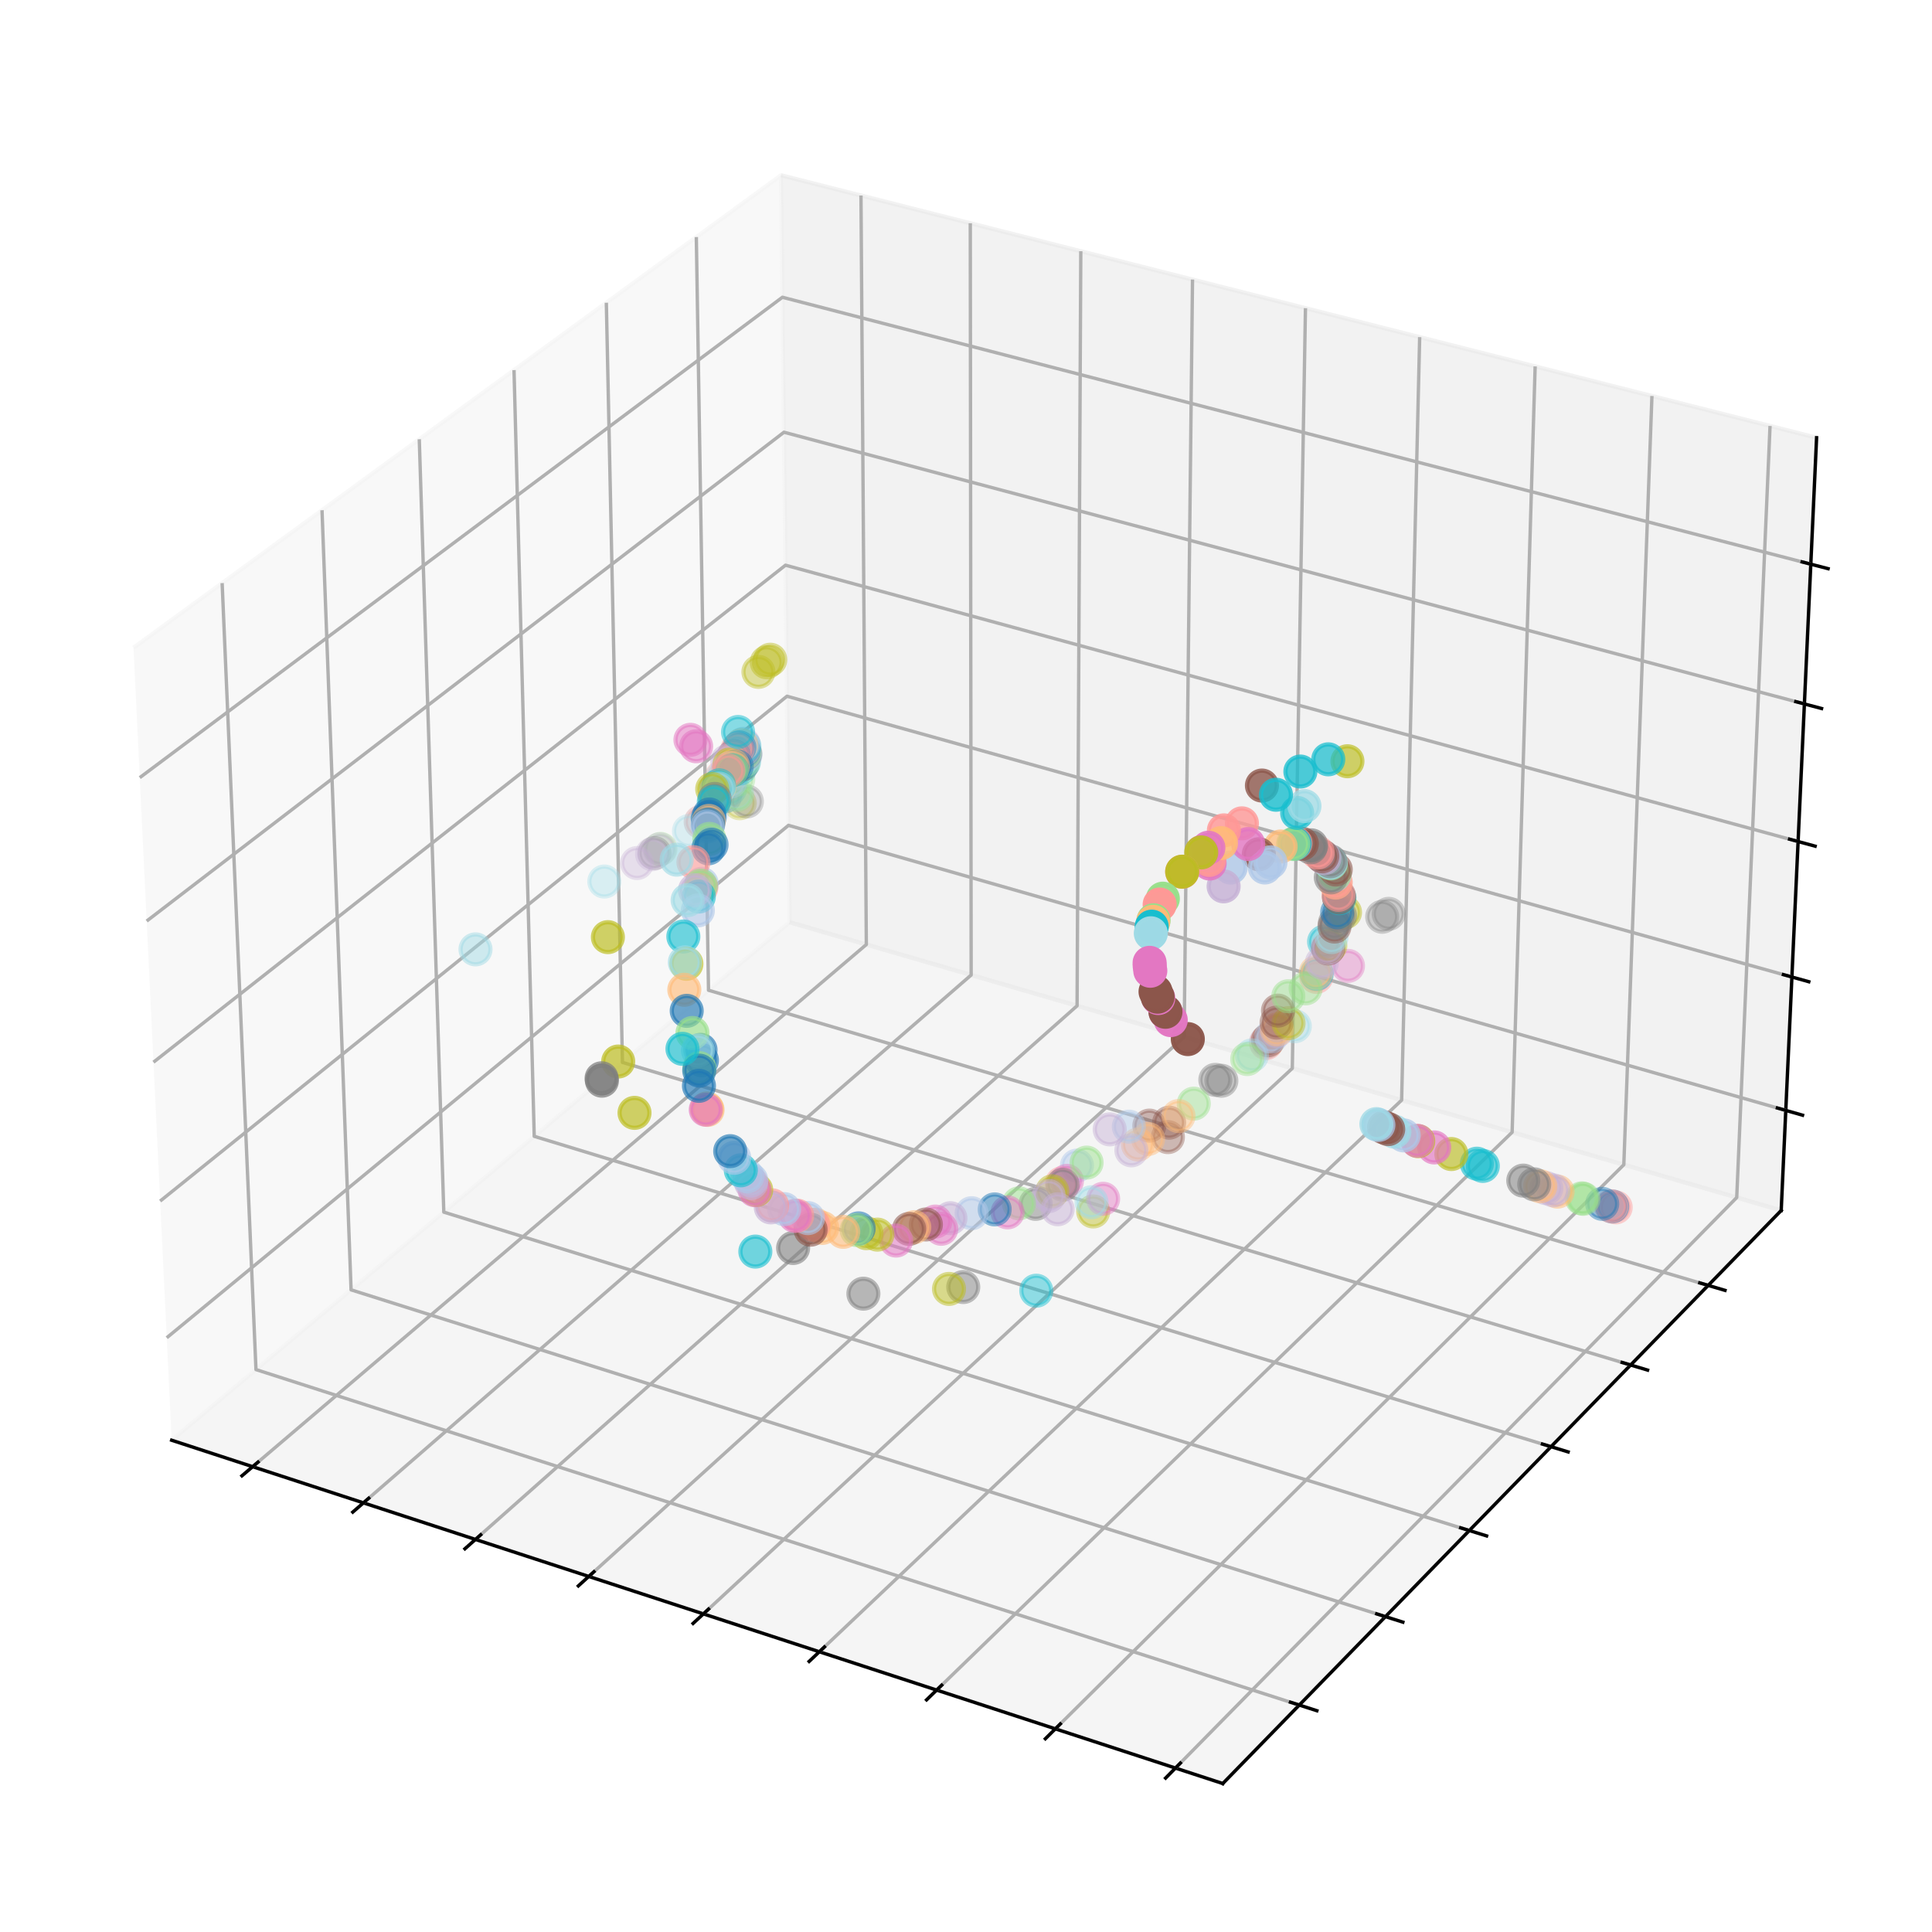 <?xml version="1.0" encoding="utf-8" standalone="no"?>
<!DOCTYPE svg PUBLIC "-//W3C//DTD SVG 1.1//EN"
  "http://www.w3.org/Graphics/SVG/1.1/DTD/svg11.dtd">
<svg xmlns:xlink="http://www.w3.org/1999/xlink" width="457.92pt" height="457.92pt" viewBox="0 0 457.92 457.92" xmlns="http://www.w3.org/2000/svg" version="1.1">
 <defs>
  <style type="text/css">*{stroke-linejoin: round; stroke-linecap: butt}</style>
 </defs>
 <g id="figure_1">
  <g id="patch_1">
   <path d="M 0 457.92 
L 457.92 457.92 
L 457.92 0 
L 0 0 
z
" style="fill: #ffffff"/>
  </g>
  <g id="patch_2">
   <path d="M 7.2 450.72 
L 450.72 450.72 
L 450.72 7.2 
L 7.2 7.2 
z
" style="fill: #ffffff"/>
  </g>
  <g id="pane3d_1">
   <g id="patch_3">
    <path d="M 40.689 341.362 
L 187.154 218.592 
L 185.118 41.537 
L 31.644 153.535 
" style="fill: #f2f2f2; opacity: 0.5; stroke: #f2f2f2; stroke-linejoin: miter"/>
   </g>
  </g>
  <g id="pane3d_2">
   <g id="patch_4">
    <path d="M 187.154 218.592 
L 422.177 286.905 
L 430.565 103.75 
L 185.118 41.537 
" style="fill: #e6e6e6; opacity: 0.5; stroke: #e6e6e6; stroke-linejoin: miter"/>
   </g>
  </g>
  <g id="pane3d_3">
   <g id="patch_5">
    <path d="M 40.689 341.362 
L 289.825 422.73 
L 422.177 286.905 
L 187.154 218.592 
" style="fill: #ececec; opacity: 0.5; stroke: #ececec; stroke-linejoin: miter"/>
   </g>
  </g>
  <g id="axis3d_1">
   <g id="line2d_1">
    <path d="M 40.689 341.362 
L 289.825 422.73 
" style="fill: none; stroke: #000000; stroke-width: 0.8; stroke-linecap: square"/>
   </g>
   <g id="Line3DCollection_1">
    <path d="M 59.884 347.631 
L 205.335 223.877 
L 204.068 46.34 
" style="fill: none; stroke: #b0b0b0; stroke-width: 0.8"/>
    <path d="M 86.136 356.205 
L 230.181 231.099 
L 229.976 52.907 
" style="fill: none; stroke: #b0b0b0; stroke-width: 0.8"/>
    <path d="M 112.688 364.877 
L 255.288 238.396 
L 256.167 59.546 
" style="fill: none; stroke: #b0b0b0; stroke-width: 0.8"/>
    <path d="M 139.546 373.649 
L 280.659 245.771 
L 282.646 66.257 
" style="fill: none; stroke: #b0b0b0; stroke-width: 0.8"/>
    <path d="M 166.714 382.522 
L 306.3 253.224 
L 309.418 73.043 
" style="fill: none; stroke: #b0b0b0; stroke-width: 0.8"/>
    <path d="M 194.199 391.498 
L 332.213 260.755 
L 336.488 79.905 
" style="fill: none; stroke: #b0b0b0; stroke-width: 0.8"/>
    <path d="M 222.004 400.58 
L 358.403 268.368 
L 363.86 86.843 
" style="fill: none; stroke: #b0b0b0; stroke-width: 0.8"/>
    <path d="M 250.137 409.768 
L 384.876 276.063 
L 391.54 93.859 
" style="fill: none; stroke: #b0b0b0; stroke-width: 0.8"/>
    <path d="M 278.603 419.065 
L 411.635 283.84 
L 419.533 100.954 
" style="fill: none; stroke: #b0b0b0; stroke-width: 0.8"/>
   </g>
   <g id="xtick_1">
    <g id="line2d_2">
     <path d="M 61.15 346.553 
L 57.345 349.791 
" style="fill: none; stroke: #000000; stroke-width: 0.8; stroke-linecap: square"/>
    </g>
   </g>
   <g id="xtick_2">
    <g id="line2d_3">
     <path d="M 87.391 355.115 
L 83.621 358.39 
" style="fill: none; stroke: #000000; stroke-width: 0.8; stroke-linecap: square"/>
    </g>
   </g>
   <g id="xtick_3">
    <g id="line2d_4">
     <path d="M 113.931 363.775 
L 110.197 367.087 
" style="fill: none; stroke: #000000; stroke-width: 0.8; stroke-linecap: square"/>
    </g>
   </g>
   <g id="xtick_4">
    <g id="line2d_5">
     <path d="M 140.777 372.534 
L 137.08 375.884 
" style="fill: none; stroke: #000000; stroke-width: 0.8; stroke-linecap: square"/>
    </g>
   </g>
   <g id="xtick_5">
    <g id="line2d_6">
     <path d="M 167.932 381.394 
L 164.273 384.783 
" style="fill: none; stroke: #000000; stroke-width: 0.8; stroke-linecap: square"/>
    </g>
   </g>
   <g id="xtick_6">
    <g id="line2d_7">
     <path d="M 195.403 390.357 
L 191.784 393.786 
" style="fill: none; stroke: #000000; stroke-width: 0.8; stroke-linecap: square"/>
    </g>
   </g>
   <g id="xtick_7">
    <g id="line2d_8">
     <path d="M 223.195 399.425 
L 219.616 402.894 
" style="fill: none; stroke: #000000; stroke-width: 0.8; stroke-linecap: square"/>
    </g>
   </g>
   <g id="xtick_8">
    <g id="line2d_9">
     <path d="M 251.314 408.6 
L 247.777 412.11 
" style="fill: none; stroke: #000000; stroke-width: 0.8; stroke-linecap: square"/>
    </g>
   </g>
   <g id="xtick_9">
    <g id="line2d_10">
     <path d="M 279.766 417.883 
L 276.272 421.435 
" style="fill: none; stroke: #000000; stroke-width: 0.8; stroke-linecap: square"/>
    </g>
   </g>
  </g>
  <g id="axis3d_2">
   <g id="line2d_11">
    <path d="M 422.177 286.905 
L 289.825 422.73 
" style="fill: none; stroke: #000000; stroke-width: 0.8; stroke-linecap: square"/>
   </g>
   <g id="Line3DCollection_2">
    <path d="M 52.65 138.206 
L 60.67 324.614 
L 307.95 404.13 
" style="fill: none; stroke: #b0b0b0; stroke-width: 0.8"/>
    <path d="M 76.324 120.93 
L 83.213 305.717 
L 328.373 383.171 
" style="fill: none; stroke: #b0b0b0; stroke-width: 0.8"/>
    <path d="M 99.376 104.107 
L 105.191 287.295 
L 348.256 362.766 
" style="fill: none; stroke: #b0b0b0; stroke-width: 0.8"/>
    <path d="M 121.832 87.72 
L 126.623 269.33 
L 367.621 342.893 
" style="fill: none; stroke: #b0b0b0; stroke-width: 0.8"/>
    <path d="M 143.713 71.752 
L 147.53 251.806 
L 386.487 323.532 
" style="fill: none; stroke: #b0b0b0; stroke-width: 0.8"/>
    <path d="M 165.041 56.187 
L 167.931 234.705 
L 404.874 304.663 
" style="fill: none; stroke: #b0b0b0; stroke-width: 0.8"/>
   </g>
   <g id="xtick_10">
    <g id="line2d_12">
     <path d="M 305.867 403.46 
L 312.122 405.471 
" style="fill: none; stroke: #000000; stroke-width: 0.8; stroke-linecap: square"/>
    </g>
   </g>
   <g id="xtick_11">
    <g id="line2d_13">
     <path d="M 326.309 382.519 
L 332.506 384.477 
" style="fill: none; stroke: #000000; stroke-width: 0.8; stroke-linecap: square"/>
    </g>
   </g>
   <g id="xtick_12">
    <g id="line2d_14">
     <path d="M 346.211 362.131 
L 352.351 364.037 
" style="fill: none; stroke: #000000; stroke-width: 0.8; stroke-linecap: square"/>
    </g>
   </g>
   <g id="xtick_13">
    <g id="line2d_15">
     <path d="M 365.595 342.274 
L 371.678 344.131 
" style="fill: none; stroke: #000000; stroke-width: 0.8; stroke-linecap: square"/>
    </g>
   </g>
   <g id="xtick_14">
    <g id="line2d_16">
     <path d="M 384.479 322.929 
L 390.508 324.739 
" style="fill: none; stroke: #000000; stroke-width: 0.8; stroke-linecap: square"/>
    </g>
   </g>
   <g id="xtick_15">
    <g id="line2d_17">
     <path d="M 402.884 304.075 
L 408.858 305.839 
" style="fill: none; stroke: #000000; stroke-width: 0.8; stroke-linecap: square"/>
    </g>
   </g>
  </g>
  <g id="axis3d_3">
   <g id="line2d_18">
    <path d="M 422.177 286.905 
L 430.565 103.75 
" style="fill: none; stroke: #000000; stroke-width: 0.8; stroke-linecap: square"/>
   </g>
   <g id="Line3DCollection_3">
    <path d="M 423.263 263.186 
L 186.889 195.622 
L 39.519 317.074 
" style="fill: none; stroke: #b0b0b0; stroke-width: 0.8"/>
    <path d="M 424.711 231.566 
L 186.538 165.018 
L 37.959 284.679 
" style="fill: none; stroke: #b0b0b0; stroke-width: 0.8"/>
    <path d="M 426.182 199.456 
L 186.18 133.962 
L 36.374 251.762 
" style="fill: none; stroke: #b0b0b0; stroke-width: 0.8"/>
    <path d="M 427.675 166.844 
L 185.818 102.446 
L 34.763 218.31 
" style="fill: none; stroke: #b0b0b0; stroke-width: 0.8"/>
    <path d="M 429.192 133.719 
L 185.45 70.457 
L 33.126 184.312 
" style="fill: none; stroke: #b0b0b0; stroke-width: 0.8"/>
   </g>
   <g id="xtick_16">
    <g id="line2d_19">
     <path d="M 421.279 262.619 
L 427.237 264.322 
" style="fill: none; stroke: #000000; stroke-width: 0.8; stroke-linecap: square"/>
    </g>
   </g>
   <g id="xtick_17">
    <g id="line2d_20">
     <path d="M 422.711 231.007 
L 428.717 232.685 
" style="fill: none; stroke: #000000; stroke-width: 0.8; stroke-linecap: square"/>
    </g>
   </g>
   <g id="xtick_18">
    <g id="line2d_21">
     <path d="M 424.166 198.906 
L 430.219 200.558 
" style="fill: none; stroke: #000000; stroke-width: 0.8; stroke-linecap: square"/>
    </g>
   </g>
   <g id="xtick_19">
    <g id="line2d_22">
     <path d="M 425.643 166.303 
L 431.745 167.928 
" style="fill: none; stroke: #000000; stroke-width: 0.8; stroke-linecap: square"/>
    </g>
   </g>
   <g id="xtick_20">
    <g id="line2d_23">
     <path d="M 427.143 133.187 
L 433.296 134.784 
" style="fill: none; stroke: #000000; stroke-width: 0.8; stroke-linecap: square"/>
    </g>
   </g>
  </g>
  <g id="axes_1">
   <g id="Path3DCollection_1">
    <defs>
     <path id="C0_0_41e75e5eff" d="M 0 3.536 
C 0.938 3.536 1.837 3.163 2.5 2.5 
C 3.163 1.837 3.536 0.938 3.536 -0 
C 3.536 -0.938 3.163 -1.837 2.5 -2.5 
C 1.837 -3.163 0.938 -3.536 0 -3.536 
C -0.938 -3.536 -1.837 -3.163 -2.5 -2.5 
C -3.163 -1.837 -3.536 -0.938 -3.536 0 
C -3.536 0.938 -3.163 1.837 -2.5 2.5 
C -1.837 3.163 -0.938 3.536 0 3.536 
z
"/>
    </defs>
    <g clip-path="url(#pde2989a7c4)">
     <use xlink:href="#C0_0_41e75e5eff" x="175.319" y="190.39" style="fill: #bcbd22; fill-opacity: 0.3; stroke: #bcbd22; stroke-opacity: 0.3"/>
    </g>
    <g clip-path="url(#pde2989a7c4)">
     <use xlink:href="#C0_0_41e75e5eff" x="168.755" y="192.454" style="fill: #aec7e8; fill-opacity: 0.308; stroke: #aec7e8; stroke-opacity: 0.308"/>
    </g>
    <g clip-path="url(#pde2989a7c4)">
     <use xlink:href="#C0_0_41e75e5eff" x="166.073" y="194.905" style="fill: #9edae5; fill-opacity: 0.31; stroke: #9edae5; stroke-opacity: 0.31"/>
    </g>
    <g clip-path="url(#pde2989a7c4)">
     <use xlink:href="#C0_0_41e75e5eff" x="166.08" y="194.795" style="fill: #ff9896; fill-opacity: 0.31; stroke: #ff9896; stroke-opacity: 0.31"/>
    </g>
    <g clip-path="url(#pde2989a7c4)">
     <use xlink:href="#C0_0_41e75e5eff" x="171.804" y="188.739" style="fill: #1f77b4; fill-opacity: 0.312; stroke: #1f77b4; stroke-opacity: 0.312"/>
    </g>
    <g clip-path="url(#pde2989a7c4)">
     <use xlink:href="#C0_0_41e75e5eff" x="172.239" y="188.157" style="fill: #c5b0d5; fill-opacity: 0.313; stroke: #c5b0d5; stroke-opacity: 0.313"/>
    </g>
    <g clip-path="url(#pde2989a7c4)">
     <use xlink:href="#C0_0_41e75e5eff" x="163.303" y="196.953" style="fill: #9edae5; fill-opacity: 0.314; stroke: #9edae5; stroke-opacity: 0.314"/>
    </g>
    <g clip-path="url(#pde2989a7c4)">
     <use xlink:href="#C0_0_41e75e5eff" x="173.023" y="186.955" style="fill: #17becf; fill-opacity: 0.315; stroke: #17becf; stroke-opacity: 0.315"/>
    </g>
    <g clip-path="url(#pde2989a7c4)">
     <use xlink:href="#C0_0_41e75e5eff" x="177.028" y="189.957" style="fill: #7f7f7f; fill-opacity: 0.318; stroke: #7f7f7f; stroke-opacity: 0.318"/>
    </g>
    <g clip-path="url(#pde2989a7c4)">
     <use xlink:href="#C0_0_41e75e5eff" x="174.631" y="188.162" style="fill: #9edae5; fill-opacity: 0.319; stroke: #9edae5; stroke-opacity: 0.319"/>
    </g>
    <g clip-path="url(#pde2989a7c4)">
     <use xlink:href="#C0_0_41e75e5eff" x="174.689" y="188.46" style="fill: #98df8a; fill-opacity: 0.319; stroke: #98df8a; stroke-opacity: 0.319"/>
    </g>
    <g clip-path="url(#pde2989a7c4)">
     <use xlink:href="#C0_0_41e75e5eff" x="173.689" y="183.495" style="fill: #aec7e8; fill-opacity: 0.326; stroke: #aec7e8; stroke-opacity: 0.326"/>
    </g>
    <g clip-path="url(#pde2989a7c4)">
     <use xlink:href="#C0_0_41e75e5eff" x="156.551" y="201.205" style="fill: #98df8a; fill-opacity: 0.33; stroke: #98df8a; stroke-opacity: 0.33"/>
    </g>
    <g clip-path="url(#pde2989a7c4)">
     <use xlink:href="#C0_0_41e75e5eff" x="156.352" y="201.31" style="fill: #c5b0d5; fill-opacity: 0.33; stroke: #c5b0d5; stroke-opacity: 0.33"/>
    </g>
    <g clip-path="url(#pde2989a7c4)">
     <use xlink:href="#C0_0_41e75e5eff" x="155.133" y="202.201" style="fill: #7f7f7f; fill-opacity: 0.333; stroke: #7f7f7f; stroke-opacity: 0.333"/>
    </g>
    <g clip-path="url(#pde2989a7c4)">
     <use xlink:href="#C0_0_41e75e5eff" x="154.548" y="202.464" style="fill: #c5b0d5; fill-opacity: 0.335; stroke: #c5b0d5; stroke-opacity: 0.335"/>
    </g>
    <g clip-path="url(#pde2989a7c4)">
     <use xlink:href="#C0_0_41e75e5eff" x="174.975" y="184.726" style="fill: #98df8a; fill-opacity: 0.336; stroke: #98df8a; stroke-opacity: 0.336"/>
    </g>
    <g clip-path="url(#pde2989a7c4)">
     <use xlink:href="#C0_0_41e75e5eff" x="171.077" y="184.106" style="fill: #ff9896; fill-opacity: 0.341; stroke: #ff9896; stroke-opacity: 0.341"/>
    </g>
    <g clip-path="url(#pde2989a7c4)">
     <use xlink:href="#C0_0_41e75e5eff" x="173.103" y="185.261" style="fill: #aec7e8; fill-opacity: 0.343; stroke: #aec7e8; stroke-opacity: 0.343"/>
    </g>
    <g clip-path="url(#pde2989a7c4)">
     <use xlink:href="#C0_0_41e75e5eff" x="150.994" y="204.561" style="fill: #c5b0d5; fill-opacity: 0.345; stroke: #c5b0d5; stroke-opacity: 0.345"/>
    </g>
    <g clip-path="url(#pde2989a7c4)">
     <use xlink:href="#C0_0_41e75e5eff" x="329.145" y="216.597" style="fill: #7f7f7f; fill-opacity: 0.345; stroke: #7f7f7f; stroke-opacity: 0.345"/>
    </g>
    <g clip-path="url(#pde2989a7c4)">
     <use xlink:href="#C0_0_41e75e5eff" x="171.106" y="184.37" style="fill: #9edae5; fill-opacity: 0.345; stroke: #9edae5; stroke-opacity: 0.345"/>
    </g>
    <g clip-path="url(#pde2989a7c4)">
     <use xlink:href="#C0_0_41e75e5eff" x="169.802" y="186.598" style="fill: #1f77b4; fill-opacity: 0.348; stroke: #1f77b4; stroke-opacity: 0.348"/>
    </g>
    <g clip-path="url(#pde2989a7c4)">
     <use xlink:href="#C0_0_41e75e5eff" x="175.371" y="182.152" style="fill: #17becf; fill-opacity: 0.349; stroke: #17becf; stroke-opacity: 0.349"/>
    </g>
    <g clip-path="url(#pde2989a7c4)">
     <use xlink:href="#C0_0_41e75e5eff" x="175.929" y="181.174" style="fill: #8c564b; fill-opacity: 0.354; stroke: #8c564b; stroke-opacity: 0.354"/>
    </g>
    <g clip-path="url(#pde2989a7c4)">
     <use xlink:href="#C0_0_41e75e5eff" x="176.312" y="180.645" style="fill: #17becf; fill-opacity: 0.356; stroke: #17becf; stroke-opacity: 0.356"/>
    </g>
    <g clip-path="url(#pde2989a7c4)">
     <use xlink:href="#C0_0_41e75e5eff" x="176.237" y="180.41" style="fill: #98df8a; fill-opacity: 0.359; stroke: #98df8a; stroke-opacity: 0.359"/>
    </g>
    <g clip-path="url(#pde2989a7c4)">
     <use xlink:href="#C0_0_41e75e5eff" x="176.296" y="180.238" style="fill: #9edae5; fill-opacity: 0.36; stroke: #9edae5; stroke-opacity: 0.36"/>
    </g>
    <g clip-path="url(#pde2989a7c4)">
     <use xlink:href="#C0_0_41e75e5eff" x="327.604" y="217.291" style="fill: #7f7f7f; fill-opacity: 0.362; stroke: #7f7f7f; stroke-opacity: 0.362"/>
    </g>
    <g clip-path="url(#pde2989a7c4)">
     <use xlink:href="#C0_0_41e75e5eff" x="143.234" y="208.941" style="fill: #9edae5; fill-opacity: 0.367; stroke: #9edae5; stroke-opacity: 0.367"/>
    </g>
    <g clip-path="url(#pde2989a7c4)">
     <use xlink:href="#C0_0_41e75e5eff" x="176.661" y="179.096" style="fill: #aec7e8; fill-opacity: 0.37; stroke: #aec7e8; stroke-opacity: 0.37"/>
    </g>
    <g clip-path="url(#pde2989a7c4)">
     <use xlink:href="#C0_0_41e75e5eff" x="176.617" y="178.723" style="fill: #9edae5; fill-opacity: 0.376; stroke: #9edae5; stroke-opacity: 0.376"/>
    </g>
    <g clip-path="url(#pde2989a7c4)">
     <use xlink:href="#C0_0_41e75e5eff" x="176.661" y="178.627" style="fill: #7f7f7f; fill-opacity: 0.376; stroke: #7f7f7f; stroke-opacity: 0.376"/>
    </g>
    <g clip-path="url(#pde2989a7c4)">
     <use xlink:href="#C0_0_41e75e5eff" x="176.474" y="178.454" style="fill: #aec7e8; fill-opacity: 0.382; stroke: #aec7e8; stroke-opacity: 0.382"/>
    </g>
    <g clip-path="url(#pde2989a7c4)">
     <use xlink:href="#C0_0_41e75e5eff" x="176.437" y="178.406" style="fill: #98df8a; fill-opacity: 0.384; stroke: #98df8a; stroke-opacity: 0.384"/>
    </g>
    <g clip-path="url(#pde2989a7c4)">
     <use xlink:href="#C0_0_41e75e5eff" x="176.264" y="177.934" style="fill: #1f77b4; fill-opacity: 0.392; stroke: #1f77b4; stroke-opacity: 0.392"/>
    </g>
    <g clip-path="url(#pde2989a7c4)">
     <use xlink:href="#C0_0_41e75e5eff" x="276.819" y="269.517" style="fill: #8c564b; fill-opacity: 0.394; stroke: #8c564b; stroke-opacity: 0.394"/>
    </g>
    <g clip-path="url(#pde2989a7c4)">
     <use xlink:href="#C0_0_41e75e5eff" x="176.305" y="177.595" style="fill: #c5b0d5; fill-opacity: 0.396; stroke: #c5b0d5; stroke-opacity: 0.396"/>
    </g>
    <g clip-path="url(#pde2989a7c4)">
     <use xlink:href="#C0_0_41e75e5eff" x="319.499" y="228.932" style="fill: #e377c2; fill-opacity: 0.399; stroke: #e377c2; stroke-opacity: 0.399"/>
    </g>
    <g clip-path="url(#pde2989a7c4)">
     <use xlink:href="#C0_0_41e75e5eff" x="176.425" y="176.854" style="fill: #17becf; fill-opacity: 0.405; stroke: #17becf; stroke-opacity: 0.405"/>
    </g>
    <g clip-path="url(#pde2989a7c4)">
     <use xlink:href="#C0_0_41e75e5eff" x="277.103" y="266.092" style="fill: #8c564b; fill-opacity: 0.41; stroke: #8c564b; stroke-opacity: 0.41"/>
    </g>
    <g clip-path="url(#pde2989a7c4)">
     <use xlink:href="#C0_0_41e75e5eff" x="272.422" y="266.791" style="fill: #8c564b; fill-opacity: 0.412; stroke: #8c564b; stroke-opacity: 0.412"/>
    </g>
    <g clip-path="url(#pde2989a7c4)">
     <use xlink:href="#C0_0_41e75e5eff" x="300.094" y="247.243" style="fill: #ff9896; fill-opacity: 0.417; stroke: #ff9896; stroke-opacity: 0.417"/>
    </g>
    <g clip-path="url(#pde2989a7c4)">
     <use xlink:href="#C0_0_41e75e5eff" x="300.324" y="246.858" style="fill: #ffbb78; fill-opacity: 0.418; stroke: #ffbb78; stroke-opacity: 0.418"/>
    </g>
    <g clip-path="url(#pde2989a7c4)">
     <use xlink:href="#C0_0_41e75e5eff" x="300.079" y="247.003" style="fill: #c5b0d5; fill-opacity: 0.419; stroke: #c5b0d5; stroke-opacity: 0.419"/>
    </g>
    <g clip-path="url(#pde2989a7c4)">
     <use xlink:href="#C0_0_41e75e5eff" x="300.554" y="246.55" style="fill: #8c564b; fill-opacity: 0.419; stroke: #8c564b; stroke-opacity: 0.419"/>
    </g>
    <g clip-path="url(#pde2989a7c4)">
     <use xlink:href="#C0_0_41e75e5eff" x="296.726" y="250.141" style="fill: #9edae5; fill-opacity: 0.42; stroke: #9edae5; stroke-opacity: 0.42"/>
    </g>
    <g clip-path="url(#pde2989a7c4)">
     <use xlink:href="#C0_0_41e75e5eff" x="295.613" y="251.022" style="fill: #98df8a; fill-opacity: 0.421; stroke: #98df8a; stroke-opacity: 0.421"/>
    </g>
    <g clip-path="url(#pde2989a7c4)">
     <use xlink:href="#C0_0_41e75e5eff" x="301.321" y="245.675" style="fill: #aec7e8; fill-opacity: 0.421; stroke: #aec7e8; stroke-opacity: 0.421"/>
    </g>
    <g clip-path="url(#pde2989a7c4)">
     <use xlink:href="#C0_0_41e75e5eff" x="176.224" y="176.31" style="fill: #c5b0d5; fill-opacity: 0.422; stroke: #c5b0d5; stroke-opacity: 0.422"/>
    </g>
    <g clip-path="url(#pde2989a7c4)">
     <use xlink:href="#C0_0_41e75e5eff" x="306.892" y="243.238" style="fill: #9edae5; fill-opacity: 0.424; stroke: #9edae5; stroke-opacity: 0.424"/>
    </g>
    <g clip-path="url(#pde2989a7c4)">
     <use xlink:href="#C0_0_41e75e5eff" x="289.483" y="256.161" style="fill: #7f7f7f; fill-opacity: 0.425; stroke: #7f7f7f; stroke-opacity: 0.425"/>
    </g>
    <g clip-path="url(#pde2989a7c4)">
     <use xlink:href="#C0_0_41e75e5eff" x="302.573" y="244.356" style="fill: #c5b0d5; fill-opacity: 0.425; stroke: #c5b0d5; stroke-opacity: 0.425"/>
    </g>
    <g clip-path="url(#pde2989a7c4)">
     <use xlink:href="#C0_0_41e75e5eff" x="288.056" y="255.947" style="fill: #7f7f7f; fill-opacity: 0.426; stroke: #7f7f7f; stroke-opacity: 0.426"/>
    </g>
    <g clip-path="url(#pde2989a7c4)">
     <use xlink:href="#C0_0_41e75e5eff" x="302.686" y="244.017" style="fill: #ffbb78; fill-opacity: 0.427; stroke: #ffbb78; stroke-opacity: 0.427"/>
    </g>
    <g clip-path="url(#pde2989a7c4)">
     <use xlink:href="#C0_0_41e75e5eff" x="313.827" y="223.196" style="fill: #17becf; fill-opacity: 0.429; stroke: #17becf; stroke-opacity: 0.429"/>
    </g>
    <g clip-path="url(#pde2989a7c4)">
     <use xlink:href="#C0_0_41e75e5eff" x="282.948" y="261.583" style="fill: #98df8a; fill-opacity: 0.43; stroke: #98df8a; stroke-opacity: 0.43"/>
    </g>
    <g clip-path="url(#pde2989a7c4)">
     <use xlink:href="#C0_0_41e75e5eff" x="175.941" y="176.453" style="fill: #9edae5; fill-opacity: 0.43; stroke: #9edae5; stroke-opacity: 0.43"/>
    </g>
    <g clip-path="url(#pde2989a7c4)">
     <use xlink:href="#C0_0_41e75e5eff" x="279.334" y="264.526" style="fill: #ffbb78; fill-opacity: 0.433; stroke: #ffbb78; stroke-opacity: 0.433"/>
    </g>
    <g clip-path="url(#pde2989a7c4)">
     <use xlink:href="#C0_0_41e75e5eff" x="175.699" y="176.637" style="fill: #ffbb78; fill-opacity: 0.436; stroke: #ffbb78; stroke-opacity: 0.436"/>
    </g>
    <g clip-path="url(#pde2989a7c4)">
     <use xlink:href="#C0_0_41e75e5eff" x="302.574" y="242.372" style="fill: #8c564b; fill-opacity: 0.436; stroke: #8c564b; stroke-opacity: 0.436"/>
    </g>
    <g clip-path="url(#pde2989a7c4)">
     <use xlink:href="#C0_0_41e75e5eff" x="311.995" y="231.536" style="fill: #ff9896; fill-opacity: 0.439; stroke: #ff9896; stroke-opacity: 0.439"/>
    </g>
    <g clip-path="url(#pde2989a7c4)">
     <use xlink:href="#C0_0_41e75e5eff" x="382.95" y="286.166" style="fill: #ff9896; fill-opacity: 0.439; stroke: #ff9896; stroke-opacity: 0.439"/>
    </g>
    <g clip-path="url(#pde2989a7c4)">
     <use xlink:href="#C0_0_41e75e5eff" x="175.472" y="176.958" style="fill: #aec7e8; fill-opacity: 0.44; stroke: #aec7e8; stroke-opacity: 0.44"/>
    </g>
    <g clip-path="url(#pde2989a7c4)">
     <use xlink:href="#C0_0_41e75e5eff" x="305.407" y="242.513" style="fill: #bcbd22; fill-opacity: 0.44; stroke: #bcbd22; stroke-opacity: 0.44"/>
    </g>
    <g clip-path="url(#pde2989a7c4)">
     <use xlink:href="#C0_0_41e75e5eff" x="179.759" y="159.249" style="fill: #bcbd22; fill-opacity: 0.441; stroke: #bcbd22; stroke-opacity: 0.441"/>
    </g>
    <g clip-path="url(#pde2989a7c4)">
     <use xlink:href="#C0_0_41e75e5eff" x="272.115" y="269.959" style="fill: #ffbb78; fill-opacity: 0.441; stroke: #ffbb78; stroke-opacity: 0.441"/>
    </g>
    <g clip-path="url(#pde2989a7c4)">
     <use xlink:href="#C0_0_41e75e5eff" x="312.081" y="230.815" style="fill: #17becf; fill-opacity: 0.441; stroke: #17becf; stroke-opacity: 0.441"/>
    </g>
    <g clip-path="url(#pde2989a7c4)">
     <use xlink:href="#C0_0_41e75e5eff" x="269.725" y="271.279" style="fill: #ffbb78; fill-opacity: 0.442; stroke: #ffbb78; stroke-opacity: 0.442"/>
    </g>
    <g clip-path="url(#pde2989a7c4)">
     <use xlink:href="#C0_0_41e75e5eff" x="302.91" y="239.534" style="fill: #8c564b; fill-opacity: 0.444; stroke: #8c564b; stroke-opacity: 0.444"/>
    </g>
    <g clip-path="url(#pde2989a7c4)">
     <use xlink:href="#C0_0_41e75e5eff" x="382.115" y="285.95" style="fill: #1f77b4; fill-opacity: 0.444; stroke: #1f77b4; stroke-opacity: 0.444"/>
    </g>
    <g clip-path="url(#pde2989a7c4)">
     <use xlink:href="#C0_0_41e75e5eff" x="311.886" y="230.468" style="fill: #ffbb78; fill-opacity: 0.445; stroke: #ffbb78; stroke-opacity: 0.445"/>
    </g>
    <g clip-path="url(#pde2989a7c4)">
     <use xlink:href="#C0_0_41e75e5eff" x="381.867" y="285.887" style="fill: #ff9896; fill-opacity: 0.445; stroke: #ff9896; stroke-opacity: 0.445"/>
    </g>
    <g clip-path="url(#pde2989a7c4)">
     <use xlink:href="#C0_0_41e75e5eff" x="175.253" y="177.152" style="fill: #1f77b4; fill-opacity: 0.445; stroke: #1f77b4; stroke-opacity: 0.445"/>
    </g>
    <g clip-path="url(#pde2989a7c4)">
     <use xlink:href="#C0_0_41e75e5eff" x="309.46" y="234.269" style="fill: #98df8a; fill-opacity: 0.446; stroke: #98df8a; stroke-opacity: 0.446"/>
    </g>
    <g clip-path="url(#pde2989a7c4)">
     <use xlink:href="#C0_0_41e75e5eff" x="268.154" y="272.653" style="fill: #c5b0d5; fill-opacity: 0.448; stroke: #c5b0d5; stroke-opacity: 0.448"/>
    </g>
    <g clip-path="url(#pde2989a7c4)">
     <use xlink:href="#C0_0_41e75e5eff" x="313.304" y="228.186" style="fill: #c5b0d5; fill-opacity: 0.448; stroke: #c5b0d5; stroke-opacity: 0.448"/>
    </g>
    <g clip-path="url(#pde2989a7c4)">
     <use xlink:href="#C0_0_41e75e5eff" x="267.559" y="267.037" style="fill: #aec7e8; fill-opacity: 0.451; stroke: #aec7e8; stroke-opacity: 0.451"/>
    </g>
    <g clip-path="url(#pde2989a7c4)">
     <use xlink:href="#C0_0_41e75e5eff" x="259.107" y="287.139" style="fill: #bcbd22; fill-opacity: 0.452; stroke: #bcbd22; stroke-opacity: 0.452"/>
    </g>
    <g clip-path="url(#pde2989a7c4)">
     <use xlink:href="#C0_0_41e75e5eff" x="174.787" y="177.602" style="fill: #ff9896; fill-opacity: 0.454; stroke: #ff9896; stroke-opacity: 0.454"/>
    </g>
    <g clip-path="url(#pde2989a7c4)">
     <use xlink:href="#C0_0_41e75e5eff" x="305.354" y="236.128" style="fill: #98df8a; fill-opacity: 0.455; stroke: #98df8a; stroke-opacity: 0.455"/>
    </g>
    <g clip-path="url(#pde2989a7c4)">
     <use xlink:href="#C0_0_41e75e5eff" x="261.465" y="284.132" style="fill: #e377c2; fill-opacity: 0.455; stroke: #e377c2; stroke-opacity: 0.455"/>
    </g>
    <g clip-path="url(#pde2989a7c4)">
     <use xlink:href="#C0_0_41e75e5eff" x="379.753" y="285.335" style="fill: #1f77b4; fill-opacity: 0.456; stroke: #1f77b4; stroke-opacity: 0.456"/>
    </g>
    <g clip-path="url(#pde2989a7c4)">
     <use xlink:href="#C0_0_41e75e5eff" x="315.307" y="224.148" style="fill: #bcbd22; fill-opacity: 0.459; stroke: #bcbd22; stroke-opacity: 0.459"/>
    </g>
    <g clip-path="url(#pde2989a7c4)">
     <use xlink:href="#C0_0_41e75e5eff" x="314.802" y="224.808" style="fill: #8c564b; fill-opacity: 0.46; stroke: #8c564b; stroke-opacity: 0.46"/>
    </g>
    <g clip-path="url(#pde2989a7c4)">
     <use xlink:href="#C0_0_41e75e5eff" x="263.023" y="267.683" style="fill: #c5b0d5; fill-opacity: 0.461; stroke: #c5b0d5; stroke-opacity: 0.461"/>
    </g>
    <g clip-path="url(#pde2989a7c4)">
     <use xlink:href="#C0_0_41e75e5eff" x="314.642" y="224.679" style="fill: #c5b0d5; fill-opacity: 0.462; stroke: #c5b0d5; stroke-opacity: 0.462"/>
    </g>
    <g clip-path="url(#pde2989a7c4)">
     <use xlink:href="#C0_0_41e75e5eff" x="181.725" y="156.971" style="fill: #bcbd22; fill-opacity: 0.462; stroke: #bcbd22; stroke-opacity: 0.462"/>
    </g>
    <g clip-path="url(#pde2989a7c4)">
     <use xlink:href="#C0_0_41e75e5eff" x="173.903" y="179.267" style="fill: #1f77b4; fill-opacity: 0.463; stroke: #1f77b4; stroke-opacity: 0.463"/>
    </g>
    <g clip-path="url(#pde2989a7c4)">
     <use xlink:href="#C0_0_41e75e5eff" x="173.859" y="179.311" style="fill: #ff9896; fill-opacity: 0.464; stroke: #ff9896; stroke-opacity: 0.464"/>
    </g>
    <g clip-path="url(#pde2989a7c4)">
     <use xlink:href="#C0_0_41e75e5eff" x="245.616" y="305.92" style="fill: #17becf; fill-opacity: 0.464; stroke: #17becf; stroke-opacity: 0.464"/>
    </g>
    <g clip-path="url(#pde2989a7c4)">
     <use xlink:href="#C0_0_41e75e5eff" x="255.266" y="276.265" style="fill: #aec7e8; fill-opacity: 0.464; stroke: #aec7e8; stroke-opacity: 0.464"/>
    </g>
    <g clip-path="url(#pde2989a7c4)">
     <use xlink:href="#C0_0_41e75e5eff" x="112.706" y="225.018" style="fill: #9edae5; fill-opacity: 0.465; stroke: #9edae5; stroke-opacity: 0.465"/>
    </g>
    <g clip-path="url(#pde2989a7c4)">
     <use xlink:href="#C0_0_41e75e5eff" x="251.677" y="280.46" style="fill: #ff9896; fill-opacity: 0.466; stroke: #ff9896; stroke-opacity: 0.466"/>
    </g>
    <g clip-path="url(#pde2989a7c4)">
     <use xlink:href="#C0_0_41e75e5eff" x="252.88" y="279.896" style="fill: #e377c2; fill-opacity: 0.467; stroke: #e377c2; stroke-opacity: 0.467"/>
    </g>
    <g clip-path="url(#pde2989a7c4)">
     <use xlink:href="#C0_0_41e75e5eff" x="182.571" y="156.367" style="fill: #bcbd22; fill-opacity: 0.467; stroke: #bcbd22; stroke-opacity: 0.467"/>
    </g>
    <g clip-path="url(#pde2989a7c4)">
     <use xlink:href="#C0_0_41e75e5eff" x="258.715" y="284.958" style="fill: #9edae5; fill-opacity: 0.468; stroke: #9edae5; stroke-opacity: 0.468"/>
    </g>
    <g clip-path="url(#pde2989a7c4)">
     <use xlink:href="#C0_0_41e75e5eff" x="251.87" y="280.798" style="fill: #7f7f7f; fill-opacity: 0.469; stroke: #7f7f7f; stroke-opacity: 0.469"/>
    </g>
    <g clip-path="url(#pde2989a7c4)">
     <use xlink:href="#C0_0_41e75e5eff" x="173.342" y="180.579" style="fill: #ffbb78; fill-opacity: 0.469; stroke: #ffbb78; stroke-opacity: 0.469"/>
    </g>
    <g clip-path="url(#pde2989a7c4)">
     <use xlink:href="#C0_0_41e75e5eff" x="172.381" y="180.385" style="fill: #c5b0d5; fill-opacity: 0.472; stroke: #c5b0d5; stroke-opacity: 0.472"/>
    </g>
    <g clip-path="url(#pde2989a7c4)">
     <use xlink:href="#C0_0_41e75e5eff" x="315.595" y="222.115" style="fill: #9edae5; fill-opacity: 0.472; stroke: #9edae5; stroke-opacity: 0.472"/>
    </g>
    <g clip-path="url(#pde2989a7c4)">
     <use xlink:href="#C0_0_41e75e5eff" x="249.41" y="282.367" style="fill: #bcbd22; fill-opacity: 0.473; stroke: #bcbd22; stroke-opacity: 0.473"/>
    </g>
    <g clip-path="url(#pde2989a7c4)">
     <use xlink:href="#C0_0_41e75e5eff" x="245.454" y="285.335" style="fill: #7f7f7f; fill-opacity: 0.474; stroke: #7f7f7f; stroke-opacity: 0.474"/>
    </g>
    <g clip-path="url(#pde2989a7c4)">
     <use xlink:href="#C0_0_41e75e5eff" x="375.304" y="284.145" style="fill: #98df8a; fill-opacity: 0.479; stroke: #98df8a; stroke-opacity: 0.479"/>
    </g>
    <g clip-path="url(#pde2989a7c4)">
     <use xlink:href="#C0_0_41e75e5eff" x="257.545" y="275.557" style="fill: #98df8a; fill-opacity: 0.48; stroke: #98df8a; stroke-opacity: 0.48"/>
    </g>
    <g clip-path="url(#pde2989a7c4)">
     <use xlink:href="#C0_0_41e75e5eff" x="172.924" y="181.208" style="fill: #bcbd22; fill-opacity: 0.48; stroke: #bcbd22; stroke-opacity: 0.48"/>
    </g>
    <g clip-path="url(#pde2989a7c4)">
     <use xlink:href="#C0_0_41e75e5eff" x="174.617" y="181.592" style="fill: #1f77b4; fill-opacity: 0.48; stroke: #1f77b4; stroke-opacity: 0.48"/>
    </g>
    <g clip-path="url(#pde2989a7c4)">
     <use xlink:href="#C0_0_41e75e5eff" x="374.897" y="284.037" style="fill: #98df8a; fill-opacity: 0.482; stroke: #98df8a; stroke-opacity: 0.482"/>
    </g>
    <g clip-path="url(#pde2989a7c4)">
     <use xlink:href="#C0_0_41e75e5eff" x="172.92" y="182.047" style="fill: #c5b0d5; fill-opacity: 0.484; stroke: #c5b0d5; stroke-opacity: 0.484"/>
    </g>
    <g clip-path="url(#pde2989a7c4)">
     <use xlink:href="#C0_0_41e75e5eff" x="316.298" y="219.613" style="fill: #8c564b; fill-opacity: 0.484; stroke: #8c564b; stroke-opacity: 0.484"/>
    </g>
    <g clip-path="url(#pde2989a7c4)">
     <use xlink:href="#C0_0_41e75e5eff" x="250.686" y="286.619" style="fill: #c5b0d5; fill-opacity: 0.486; stroke: #c5b0d5; stroke-opacity: 0.486"/>
    </g>
    <g clip-path="url(#pde2989a7c4)">
     <use xlink:href="#C0_0_41e75e5eff" x="248.565" y="283.495" style="fill: #c5b0d5; fill-opacity: 0.487; stroke: #c5b0d5; stroke-opacity: 0.487"/>
    </g>
    <g clip-path="url(#pde2989a7c4)">
     <use xlink:href="#C0_0_41e75e5eff" x="241.502" y="285.218" style="fill: #98df8a; fill-opacity: 0.488; stroke: #98df8a; stroke-opacity: 0.488"/>
    </g>
    <g clip-path="url(#pde2989a7c4)">
     <use xlink:href="#C0_0_41e75e5eff" x="173.78" y="181.541" style="fill: #ffbb78; fill-opacity: 0.488; stroke: #ffbb78; stroke-opacity: 0.488"/>
    </g>
    <g clip-path="url(#pde2989a7c4)">
     <use xlink:href="#C0_0_41e75e5eff" x="318.801" y="216.244" style="fill: #bcbd22; fill-opacity: 0.488; stroke: #bcbd22; stroke-opacity: 0.488"/>
    </g>
    <g clip-path="url(#pde2989a7c4)">
     <use xlink:href="#C0_0_41e75e5eff" x="228.31" y="305.052" style="fill: #7f7f7f; fill-opacity: 0.489; stroke: #7f7f7f; stroke-opacity: 0.489"/>
    </g>
    <g clip-path="url(#pde2989a7c4)">
     <use xlink:href="#C0_0_41e75e5eff" x="316.401" y="218.746" style="fill: #7f7f7f; fill-opacity: 0.489; stroke: #7f7f7f; stroke-opacity: 0.489"/>
    </g>
    <g clip-path="url(#pde2989a7c4)">
     <use xlink:href="#C0_0_41e75e5eff" x="238.815" y="287.358" style="fill: #e377c2; fill-opacity: 0.49; stroke: #e377c2; stroke-opacity: 0.49"/>
    </g>
    <g clip-path="url(#pde2989a7c4)">
     <use xlink:href="#C0_0_41e75e5eff" x="317.59" y="217.031" style="fill: #7f7f7f; fill-opacity: 0.493; stroke: #7f7f7f; stroke-opacity: 0.493"/>
    </g>
    <g clip-path="url(#pde2989a7c4)">
     <use xlink:href="#C0_0_41e75e5eff" x="173.538" y="182.56" style="fill: #1f77b4; fill-opacity: 0.494; stroke: #1f77b4; stroke-opacity: 0.494"/>
    </g>
    <g clip-path="url(#pde2989a7c4)">
     <use xlink:href="#C0_0_41e75e5eff" x="173.473" y="182.502" style="fill: #98df8a; fill-opacity: 0.495; stroke: #98df8a; stroke-opacity: 0.495"/>
    </g>
    <g clip-path="url(#pde2989a7c4)">
     <use xlink:href="#C0_0_41e75e5eff" x="224.933" y="305.498" style="fill: #bcbd22; fill-opacity: 0.497; stroke: #bcbd22; stroke-opacity: 0.497"/>
    </g>
    <g clip-path="url(#pde2989a7c4)">
     <use xlink:href="#C0_0_41e75e5eff" x="235.756" y="286.651" style="fill: #1f77b4; fill-opacity: 0.499; stroke: #1f77b4; stroke-opacity: 0.499"/>
    </g>
    <g clip-path="url(#pde2989a7c4)">
     <use xlink:href="#C0_0_41e75e5eff" x="174.928" y="173.489" style="fill: #17becf; fill-opacity: 0.501; stroke: #17becf; stroke-opacity: 0.501"/>
    </g>
    <g clip-path="url(#pde2989a7c4)">
     <use xlink:href="#C0_0_41e75e5eff" x="316.945" y="216.229" style="fill: #1f77b4; fill-opacity: 0.502; stroke: #1f77b4; stroke-opacity: 0.502"/>
    </g>
    <g clip-path="url(#pde2989a7c4)">
     <use xlink:href="#C0_0_41e75e5eff" x="172.632" y="182.642" style="fill: #ff9896; fill-opacity: 0.504; stroke: #ff9896; stroke-opacity: 0.504"/>
    </g>
    <g clip-path="url(#pde2989a7c4)">
     <use xlink:href="#C0_0_41e75e5eff" x="230.304" y="287.554" style="fill: #aec7e8; fill-opacity: 0.51; stroke: #aec7e8; stroke-opacity: 0.51"/>
    </g>
    <g clip-path="url(#pde2989a7c4)">
     <use xlink:href="#C0_0_41e75e5eff" x="369.177" y="282.434" style="fill: #ffbb78; fill-opacity: 0.511; stroke: #ffbb78; stroke-opacity: 0.511"/>
    </g>
    <g clip-path="url(#pde2989a7c4)">
     <use xlink:href="#C0_0_41e75e5eff" x="368.164" y="282.134" style="fill: #c5b0d5; fill-opacity: 0.517; stroke: #c5b0d5; stroke-opacity: 0.517"/>
    </g>
    <g clip-path="url(#pde2989a7c4)">
     <use xlink:href="#C0_0_41e75e5eff" x="225.264" y="288.74" style="fill: #c5b0d5; fill-opacity: 0.52; stroke: #c5b0d5; stroke-opacity: 0.52"/>
    </g>
    <g clip-path="url(#pde2989a7c4)">
     <use xlink:href="#C0_0_41e75e5eff" x="317.469" y="212.88" style="fill: #17becf; fill-opacity: 0.521; stroke: #17becf; stroke-opacity: 0.521"/>
    </g>
    <g clip-path="url(#pde2989a7c4)">
     <use xlink:href="#C0_0_41e75e5eff" x="223.092" y="291.246" style="fill: #e377c2; fill-opacity: 0.521; stroke: #e377c2; stroke-opacity: 0.521"/>
    </g>
    <g clip-path="url(#pde2989a7c4)">
     <use xlink:href="#C0_0_41e75e5eff" x="317.366" y="212.704" style="fill: #8c564b; fill-opacity: 0.523; stroke: #8c564b; stroke-opacity: 0.523"/>
    </g>
    <g clip-path="url(#pde2989a7c4)">
     <use xlink:href="#C0_0_41e75e5eff" x="317.369" y="212.373" style="fill: #7f7f7f; fill-opacity: 0.525; stroke: #7f7f7f; stroke-opacity: 0.525"/>
    </g>
    <g clip-path="url(#pde2989a7c4)">
     <use xlink:href="#C0_0_41e75e5eff" x="366.512" y="281.626" style="fill: #c5b0d5; fill-opacity: 0.525; stroke: #c5b0d5; stroke-opacity: 0.525"/>
    </g>
    <g clip-path="url(#pde2989a7c4)">
     <use xlink:href="#C0_0_41e75e5eff" x="221.686" y="289.534" style="fill: #e377c2; fill-opacity: 0.527; stroke: #e377c2; stroke-opacity: 0.527"/>
    </g>
    <g clip-path="url(#pde2989a7c4)">
     <use xlink:href="#C0_0_41e75e5eff" x="317.248" y="212.095" style="fill: #ff9896; fill-opacity: 0.528; stroke: #ff9896; stroke-opacity: 0.528"/>
    </g>
    <g clip-path="url(#pde2989a7c4)">
     <use xlink:href="#C0_0_41e75e5eff" x="204.64" y="306.625" style="fill: #7f7f7f; fill-opacity: 0.529; stroke: #7f7f7f; stroke-opacity: 0.529"/>
    </g>
    <g clip-path="url(#pde2989a7c4)">
     <use xlink:href="#C0_0_41e75e5eff" x="219.455" y="290.224" style="fill: #8c564b; fill-opacity: 0.531; stroke: #8c564b; stroke-opacity: 0.531"/>
    </g>
    <g clip-path="url(#pde2989a7c4)">
     <use xlink:href="#C0_0_41e75e5eff" x="170.521" y="186.499" style="fill: #ffbb78; fill-opacity: 0.532; stroke: #ffbb78; stroke-opacity: 0.532"/>
    </g>
    <g clip-path="url(#pde2989a7c4)">
     <use xlink:href="#C0_0_41e75e5eff" x="163.647" y="175.352" style="fill: #e377c2; fill-opacity: 0.533; stroke: #e377c2; stroke-opacity: 0.533"/>
    </g>
    <g clip-path="url(#pde2989a7c4)">
     <use xlink:href="#C0_0_41e75e5eff" x="365.066" y="281.167" style="fill: #ffbb78; fill-opacity: 0.533; stroke: #ffbb78; stroke-opacity: 0.533"/>
    </g>
    <g clip-path="url(#pde2989a7c4)">
     <use xlink:href="#C0_0_41e75e5eff" x="170.432" y="186.14" style="fill: #17becf; fill-opacity: 0.533; stroke: #17becf; stroke-opacity: 0.533"/>
    </g>
    <g clip-path="url(#pde2989a7c4)">
     <use xlink:href="#C0_0_41e75e5eff" x="170.411" y="186.87" style="fill: #9edae5; fill-opacity: 0.534; stroke: #9edae5; stroke-opacity: 0.534"/>
    </g>
    <g clip-path="url(#pde2989a7c4)">
     <use xlink:href="#C0_0_41e75e5eff" x="216.704" y="290.857" style="fill: #ffbb78; fill-opacity: 0.537; stroke: #ffbb78; stroke-opacity: 0.537"/>
    </g>
    <g clip-path="url(#pde2989a7c4)">
     <use xlink:href="#C0_0_41e75e5eff" x="215.462" y="291.271" style="fill: #8c564b; fill-opacity: 0.539; stroke: #8c564b; stroke-opacity: 0.539"/>
    </g>
    <g clip-path="url(#pde2989a7c4)">
     <use xlink:href="#C0_0_41e75e5eff" x="363.642" y="280.709" style="fill: #7f7f7f; fill-opacity: 0.54; stroke: #7f7f7f; stroke-opacity: 0.54"/>
    </g>
    <g clip-path="url(#pde2989a7c4)">
     <use xlink:href="#C0_0_41e75e5eff" x="212.389" y="294.04" style="fill: #e377c2; fill-opacity: 0.542; stroke: #e377c2; stroke-opacity: 0.542"/>
    </g>
    <g clip-path="url(#pde2989a7c4)">
     <use xlink:href="#C0_0_41e75e5eff" x="168.807" y="187.012" style="fill: #bcbd22; fill-opacity: 0.543; stroke: #bcbd22; stroke-opacity: 0.543"/>
    </g>
    <g clip-path="url(#pde2989a7c4)">
     <use xlink:href="#C0_0_41e75e5eff" x="164.997" y="176.88" style="fill: #e377c2; fill-opacity: 0.543; stroke: #e377c2; stroke-opacity: 0.543"/>
    </g>
    <g clip-path="url(#pde2989a7c4)">
     <use xlink:href="#C0_0_41e75e5eff" x="169.386" y="189.352" style="fill: #7f7f7f; fill-opacity: 0.548; stroke: #7f7f7f; stroke-opacity: 0.548"/>
    </g>
    <g clip-path="url(#pde2989a7c4)">
     <use xlink:href="#C0_0_41e75e5eff" x="169.19" y="190.046" style="fill: #17becf; fill-opacity: 0.55; stroke: #17becf; stroke-opacity: 0.55"/>
    </g>
    <g clip-path="url(#pde2989a7c4)">
     <use xlink:href="#C0_0_41e75e5eff" x="316.557" y="209.196" style="fill: #ffbb78; fill-opacity: 0.552; stroke: #ffbb78; stroke-opacity: 0.552"/>
    </g>
    <g clip-path="url(#pde2989a7c4)">
     <use xlink:href="#C0_0_41e75e5eff" x="316.584" y="209.117" style="fill: #ff9896; fill-opacity: 0.553; stroke: #ff9896; stroke-opacity: 0.553"/>
    </g>
    <g clip-path="url(#pde2989a7c4)">
     <use xlink:href="#C0_0_41e75e5eff" x="361.044" y="279.829" style="fill: #7f7f7f; fill-opacity: 0.553; stroke: #7f7f7f; stroke-opacity: 0.553"/>
    </g>
    <g clip-path="url(#pde2989a7c4)">
     <use xlink:href="#C0_0_41e75e5eff" x="207.953" y="292.627" style="fill: #bcbd22; fill-opacity: 0.554; stroke: #bcbd22; stroke-opacity: 0.554"/>
    </g>
    <g clip-path="url(#pde2989a7c4)">
     <use xlink:href="#C0_0_41e75e5eff" x="168.148" y="193.045" style="fill: #1f77b4; fill-opacity: 0.559; stroke: #1f77b4; stroke-opacity: 0.559"/>
    </g>
    <g clip-path="url(#pde2989a7c4)">
     <use xlink:href="#C0_0_41e75e5eff" x="205.351" y="292.285" style="fill: #bcbd22; fill-opacity: 0.561; stroke: #bcbd22; stroke-opacity: 0.561"/>
    </g>
    <g clip-path="url(#pde2989a7c4)">
     <use xlink:href="#C0_0_41e75e5eff" x="168.131" y="193.894" style="fill: #1f77b4; fill-opacity: 0.562; stroke: #1f77b4; stroke-opacity: 0.562"/>
    </g>
    <g clip-path="url(#pde2989a7c4)">
     <use xlink:href="#C0_0_41e75e5eff" x="167.743" y="193.872" style="fill: #1f77b4; fill-opacity: 0.562; stroke: #1f77b4; stroke-opacity: 0.562"/>
    </g>
    <g clip-path="url(#pde2989a7c4)">
     <use xlink:href="#C0_0_41e75e5eff" x="168.01" y="194.561" style="fill: #ffbb78; fill-opacity: 0.564; stroke: #ffbb78; stroke-opacity: 0.564"/>
    </g>
    <g clip-path="url(#pde2989a7c4)">
     <use xlink:href="#C0_0_41e75e5eff" x="167.848" y="195.382" style="fill: #1f77b4; fill-opacity: 0.565; stroke: #1f77b4; stroke-opacity: 0.565"/>
    </g>
    <g clip-path="url(#pde2989a7c4)">
     <use xlink:href="#C0_0_41e75e5eff" x="316.305" y="207.418" style="fill: #aec7e8; fill-opacity: 0.566; stroke: #aec7e8; stroke-opacity: 0.566"/>
    </g>
    <g clip-path="url(#pde2989a7c4)">
     <use xlink:href="#C0_0_41e75e5eff" x="203.518" y="291.141" style="fill: #1f77b4; fill-opacity: 0.566; stroke: #1f77b4; stroke-opacity: 0.566"/>
    </g>
    <g clip-path="url(#pde2989a7c4)">
     <use xlink:href="#C0_0_41e75e5eff" x="203.052" y="291.533" style="fill: #98df8a; fill-opacity: 0.567; stroke: #98df8a; stroke-opacity: 0.567"/>
    </g>
    <g clip-path="url(#pde2989a7c4)">
     <use xlink:href="#C0_0_41e75e5eff" x="316.315" y="207.18" style="fill: #98df8a; fill-opacity: 0.568; stroke: #98df8a; stroke-opacity: 0.568"/>
    </g>
    <g clip-path="url(#pde2989a7c4)">
     <use xlink:href="#C0_0_41e75e5eff" x="167.672" y="195.872" style="fill: #aec7e8; fill-opacity: 0.568; stroke: #aec7e8; stroke-opacity: 0.568"/>
    </g>
    <g clip-path="url(#pde2989a7c4)">
     <use xlink:href="#C0_0_41e75e5eff" x="315.424" y="207.964" style="fill: #7f7f7f; fill-opacity: 0.569; stroke: #7f7f7f; stroke-opacity: 0.569"/>
    </g>
    <g clip-path="url(#pde2989a7c4)">
     <use xlink:href="#C0_0_41e75e5eff" x="316.597" y="206.092" style="fill: #8c564b; fill-opacity: 0.573; stroke: #8c564b; stroke-opacity: 0.573"/>
    </g>
    <g clip-path="url(#pde2989a7c4)">
     <use xlink:href="#C0_0_41e75e5eff" x="168.127" y="198.831" style="fill: #98df8a; fill-opacity: 0.574; stroke: #98df8a; stroke-opacity: 0.574"/>
    </g>
    <g clip-path="url(#pde2989a7c4)">
     <use xlink:href="#C0_0_41e75e5eff" x="168.655" y="200.206" style="fill: #1f77b4; fill-opacity: 0.575; stroke: #1f77b4; stroke-opacity: 0.575"/>
    </g>
    <g clip-path="url(#pde2989a7c4)">
     <use xlink:href="#C0_0_41e75e5eff" x="199.855" y="291.972" style="fill: #ffbb78; fill-opacity: 0.575; stroke: #ffbb78; stroke-opacity: 0.575"/>
    </g>
    <g clip-path="url(#pde2989a7c4)">
     <use xlink:href="#C0_0_41e75e5eff" x="167.904" y="201.068" style="fill: #1f77b4; fill-opacity: 0.579; stroke: #1f77b4; stroke-opacity: 0.579"/>
    </g>
    <g clip-path="url(#pde2989a7c4)">
     <use xlink:href="#C0_0_41e75e5eff" x="194.887" y="291.037" style="fill: #ffbb78; fill-opacity: 0.586; stroke: #ffbb78; stroke-opacity: 0.586"/>
    </g>
    <g clip-path="url(#pde2989a7c4)">
     <use xlink:href="#C0_0_41e75e5eff" x="193.222" y="290.255" style="fill: #ffbb78; fill-opacity: 0.589; stroke: #ffbb78; stroke-opacity: 0.589"/>
    </g>
    <g clip-path="url(#pde2989a7c4)">
     <use xlink:href="#C0_0_41e75e5eff" x="187.983" y="295.796" style="fill: #7f7f7f; fill-opacity: 0.59; stroke: #7f7f7f; stroke-opacity: 0.59"/>
    </g>
    <g clip-path="url(#pde2989a7c4)">
     <use xlink:href="#C0_0_41e75e5eff" x="192.783" y="290.325" style="fill: #ff9896; fill-opacity: 0.59; stroke: #ff9896; stroke-opacity: 0.59"/>
    </g>
    <g clip-path="url(#pde2989a7c4)">
     <use xlink:href="#C0_0_41e75e5eff" x="315.395" y="204.658" style="fill: #98df8a; fill-opacity: 0.591; stroke: #98df8a; stroke-opacity: 0.591"/>
    </g>
    <g clip-path="url(#pde2989a7c4)">
     <use xlink:href="#C0_0_41e75e5eff" x="166.324" y="209.481" style="fill: #aec7e8; fill-opacity: 0.592; stroke: #aec7e8; stroke-opacity: 0.592"/>
    </g>
    <g clip-path="url(#pde2989a7c4)">
     <use xlink:href="#C0_0_41e75e5eff" x="315.429" y="204.527" style="fill: #9edae5; fill-opacity: 0.592; stroke: #9edae5; stroke-opacity: 0.592"/>
    </g>
    <g clip-path="url(#pde2989a7c4)">
     <use xlink:href="#C0_0_41e75e5eff" x="192.127" y="291.456" style="fill: #8c564b; fill-opacity: 0.592; stroke: #8c564b; stroke-opacity: 0.592"/>
    </g>
    <g clip-path="url(#pde2989a7c4)">
     <use xlink:href="#C0_0_41e75e5eff" x="164.359" y="204.356" style="fill: #ff9896; fill-opacity: 0.592; stroke: #ff9896; stroke-opacity: 0.592"/>
    </g>
    <g clip-path="url(#pde2989a7c4)">
     <use xlink:href="#C0_0_41e75e5eff" x="191.484" y="288.712" style="fill: #aec7e8; fill-opacity: 0.593; stroke: #aec7e8; stroke-opacity: 0.593"/>
    </g>
    <g clip-path="url(#pde2989a7c4)">
     <use xlink:href="#C0_0_41e75e5eff" x="166.215" y="210.367" style="fill: #ff9896; fill-opacity: 0.593; stroke: #ff9896; stroke-opacity: 0.593"/>
    </g>
    <g clip-path="url(#pde2989a7c4)">
     <use xlink:href="#C0_0_41e75e5eff" x="166.111" y="209.909" style="fill: #98df8a; fill-opacity: 0.593; stroke: #98df8a; stroke-opacity: 0.593"/>
    </g>
    <g clip-path="url(#pde2989a7c4)">
     <use xlink:href="#C0_0_41e75e5eff" x="315.28" y="204.409" style="fill: #9edae5; fill-opacity: 0.594; stroke: #9edae5; stroke-opacity: 0.594"/>
    </g>
    <g clip-path="url(#pde2989a7c4)">
     <use xlink:href="#C0_0_41e75e5eff" x="315.305" y="204.141" style="fill: #7f7f7f; fill-opacity: 0.595; stroke: #7f7f7f; stroke-opacity: 0.595"/>
    </g>
    <g clip-path="url(#pde2989a7c4)">
     <use xlink:href="#C0_0_41e75e5eff" x="165.633" y="212.496" style="fill: #17becf; fill-opacity: 0.598; stroke: #17becf; stroke-opacity: 0.598"/>
    </g>
    <g clip-path="url(#pde2989a7c4)">
     <use xlink:href="#C0_0_41e75e5eff" x="188.941" y="288.128" style="fill: #ff9896; fill-opacity: 0.599; stroke: #ff9896; stroke-opacity: 0.599"/>
    </g>
    <g clip-path="url(#pde2989a7c4)">
     <use xlink:href="#C0_0_41e75e5eff" x="188.4" y="288.181" style="fill: #e377c2; fill-opacity: 0.6; stroke: #e377c2; stroke-opacity: 0.6"/>
    </g>
    <g clip-path="url(#pde2989a7c4)">
     <use xlink:href="#C0_0_41e75e5eff" x="179.031" y="296.651" style="fill: #17becf; fill-opacity: 0.6; stroke: #17becf; stroke-opacity: 0.6"/>
    </g>
    <g clip-path="url(#pde2989a7c4)">
     <use xlink:href="#C0_0_41e75e5eff" x="164.714" y="210.989" style="fill: #c5b0d5; fill-opacity: 0.601; stroke: #c5b0d5; stroke-opacity: 0.601"/>
    </g>
    <g clip-path="url(#pde2989a7c4)">
     <use xlink:href="#C0_0_41e75e5eff" x="165.404" y="215.789" style="fill: #aec7e8; fill-opacity: 0.602; stroke: #aec7e8; stroke-opacity: 0.602"/>
    </g>
    <g clip-path="url(#pde2989a7c4)">
     <use xlink:href="#C0_0_41e75e5eff" x="351.456" y="276.344" style="fill: #17becf; fill-opacity: 0.603; stroke: #17becf; stroke-opacity: 0.603"/>
    </g>
    <g clip-path="url(#pde2989a7c4)">
     <use xlink:href="#C0_0_41e75e5eff" x="160.393" y="203.755" style="fill: #9edae5; fill-opacity: 0.606; stroke: #9edae5; stroke-opacity: 0.606"/>
    </g>
    <g clip-path="url(#pde2989a7c4)">
     <use xlink:href="#C0_0_41e75e5eff" x="185.865" y="286.586" style="fill: #aec7e8; fill-opacity: 0.607; stroke: #aec7e8; stroke-opacity: 0.607"/>
    </g>
    <g clip-path="url(#pde2989a7c4)">
     <use xlink:href="#C0_0_41e75e5eff" x="162.978" y="213.35" style="fill: #9edae5; fill-opacity: 0.608; stroke: #9edae5; stroke-opacity: 0.608"/>
    </g>
    <g clip-path="url(#pde2989a7c4)">
     <use xlink:href="#C0_0_41e75e5eff" x="350.046" y="275.815" style="fill: #17becf; fill-opacity: 0.61; stroke: #17becf; stroke-opacity: 0.61"/>
    </g>
    <g clip-path="url(#pde2989a7c4)">
     <use xlink:href="#C0_0_41e75e5eff" x="313.919" y="203.39" style="fill: #c5b0d5; fill-opacity: 0.611; stroke: #c5b0d5; stroke-opacity: 0.611"/>
    </g>
    <g clip-path="url(#pde2989a7c4)">
     <use xlink:href="#C0_0_41e75e5eff" x="183.003" y="285.686" style="fill: #ff9896; fill-opacity: 0.613; stroke: #ff9896; stroke-opacity: 0.613"/>
    </g>
    <g clip-path="url(#pde2989a7c4)">
     <use xlink:href="#C0_0_41e75e5eff" x="182.696" y="286.173" style="fill: #c5b0d5; fill-opacity: 0.614; stroke: #c5b0d5; stroke-opacity: 0.614"/>
    </g>
    <g clip-path="url(#pde2989a7c4)">
     <use xlink:href="#C0_0_41e75e5eff" x="313.407" y="202.969" style="fill: #8c564b; fill-opacity: 0.617; stroke: #8c564b; stroke-opacity: 0.617"/>
    </g>
    <g clip-path="url(#pde2989a7c4)">
     <use xlink:href="#C0_0_41e75e5eff" x="179.235" y="282.041" style="fill: #bcbd22; fill-opacity: 0.621; stroke: #bcbd22; stroke-opacity: 0.621"/>
    </g>
    <g clip-path="url(#pde2989a7c4)">
     <use xlink:href="#C0_0_41e75e5eff" x="161.964" y="221.973" style="fill: #17becf; fill-opacity: 0.621; stroke: #17becf; stroke-opacity: 0.621"/>
    </g>
    <g clip-path="url(#pde2989a7c4)">
     <use xlink:href="#C0_0_41e75e5eff" x="178.875" y="282.097" style="fill: #e377c2; fill-opacity: 0.621; stroke: #e377c2; stroke-opacity: 0.621"/>
    </g>
    <g clip-path="url(#pde2989a7c4)">
     <use xlink:href="#C0_0_41e75e5eff" x="178.055" y="279.727" style="fill: #aec7e8; fill-opacity: 0.622; stroke: #aec7e8; stroke-opacity: 0.622"/>
    </g>
    <g clip-path="url(#pde2989a7c4)">
     <use xlink:href="#C0_0_41e75e5eff" x="178.035" y="280.39" style="fill: #c5b0d5; fill-opacity: 0.622; stroke: #c5b0d5; stroke-opacity: 0.622"/>
    </g>
    <g clip-path="url(#pde2989a7c4)">
     <use xlink:href="#C0_0_41e75e5eff" x="177.158" y="278.804" style="fill: #aec7e8; fill-opacity: 0.623; stroke: #aec7e8; stroke-opacity: 0.623"/>
    </g>
    <g clip-path="url(#pde2989a7c4)">
     <use xlink:href="#C0_0_41e75e5eff" x="162.696" y="228.441" style="fill: #bcbd22; fill-opacity: 0.625; stroke: #bcbd22; stroke-opacity: 0.625"/>
    </g>
    <g clip-path="url(#pde2989a7c4)">
     <use xlink:href="#C0_0_41e75e5eff" x="175.587" y="277.383" style="fill: #17becf; fill-opacity: 0.625; stroke: #17becf; stroke-opacity: 0.625"/>
    </g>
    <g clip-path="url(#pde2989a7c4)">
     <use xlink:href="#C0_0_41e75e5eff" x="162.324" y="228.085" style="fill: #9edae5; fill-opacity: 0.626; stroke: #9edae5; stroke-opacity: 0.626"/>
    </g>
    <g clip-path="url(#pde2989a7c4)">
     <use xlink:href="#C0_0_41e75e5eff" x="174.022" y="274.421" style="fill: #aec7e8; fill-opacity: 0.628; stroke: #aec7e8; stroke-opacity: 0.628"/>
    </g>
    <g clip-path="url(#pde2989a7c4)">
     <use xlink:href="#C0_0_41e75e5eff" x="173.069" y="272.846" style="fill: #1f77b4; fill-opacity: 0.63; stroke: #1f77b4; stroke-opacity: 0.63"/>
    </g>
    <g clip-path="url(#pde2989a7c4)">
     <use xlink:href="#C0_0_41e75e5eff" x="312.319" y="202.058" style="fill: #ff9896; fill-opacity: 0.632; stroke: #ff9896; stroke-opacity: 0.632"/>
    </g>
    <g clip-path="url(#pde2989a7c4)">
     <use xlink:href="#C0_0_41e75e5eff" x="162.196" y="234.597" style="fill: #ffbb78; fill-opacity: 0.632; stroke: #ffbb78; stroke-opacity: 0.632"/>
    </g>
    <g clip-path="url(#pde2989a7c4)">
     <use xlink:href="#C0_0_41e75e5eff" x="166.039" y="248.833" style="fill: #1f77b4; fill-opacity: 0.633; stroke: #1f77b4; stroke-opacity: 0.633"/>
    </g>
    <g clip-path="url(#pde2989a7c4)">
     <use xlink:href="#C0_0_41e75e5eff" x="166.372" y="251.305" style="fill: #1f77b4; fill-opacity: 0.634; stroke: #1f77b4; stroke-opacity: 0.634"/>
    </g>
    <g clip-path="url(#pde2989a7c4)">
     <use xlink:href="#C0_0_41e75e5eff" x="162.764" y="239.59" style="fill: #1f77b4; fill-opacity: 0.635; stroke: #1f77b4; stroke-opacity: 0.635"/>
    </g>
    <g clip-path="url(#pde2989a7c4)">
     <use xlink:href="#C0_0_41e75e5eff" x="164.131" y="244.84" style="fill: #98df8a; fill-opacity: 0.635; stroke: #98df8a; stroke-opacity: 0.635"/>
    </g>
    <g clip-path="url(#pde2989a7c4)">
     <use xlink:href="#C0_0_41e75e5eff" x="165.431" y="248.991" style="fill: #9edae5; fill-opacity: 0.635; stroke: #9edae5; stroke-opacity: 0.635"/>
    </g>
    <g clip-path="url(#pde2989a7c4)">
     <use xlink:href="#C0_0_41e75e5eff" x="165.769" y="253.163" style="fill: #98df8a; fill-opacity: 0.638; stroke: #98df8a; stroke-opacity: 0.638"/>
    </g>
    <g clip-path="url(#pde2989a7c4)">
     <use xlink:href="#C0_0_41e75e5eff" x="165.731" y="253.754" style="fill: #1f77b4; fill-opacity: 0.639; stroke: #1f77b4; stroke-opacity: 0.639"/>
    </g>
    <g clip-path="url(#pde2989a7c4)">
     <use xlink:href="#C0_0_41e75e5eff" x="167.703" y="263.066" style="fill: #ffbb78; fill-opacity: 0.64; stroke: #ffbb78; stroke-opacity: 0.64"/>
    </g>
    <g clip-path="url(#pde2989a7c4)">
     <use xlink:href="#C0_0_41e75e5eff" x="167.532" y="262.719" style="fill: #ffbb78; fill-opacity: 0.64; stroke: #ffbb78; stroke-opacity: 0.64"/>
    </g>
    <g clip-path="url(#pde2989a7c4)">
     <use xlink:href="#C0_0_41e75e5eff" x="344.001" y="273.528" style="fill: #bcbd22; fill-opacity: 0.641; stroke: #bcbd22; stroke-opacity: 0.641"/>
    </g>
    <g clip-path="url(#pde2989a7c4)">
     <use xlink:href="#C0_0_41e75e5eff" x="167.28" y="263.021" style="fill: #e377c2; fill-opacity: 0.641; stroke: #e377c2; stroke-opacity: 0.641"/>
    </g>
    <g clip-path="url(#pde2989a7c4)">
     <use xlink:href="#C0_0_41e75e5eff" x="165.666" y="257.362" style="fill: #1f77b4; fill-opacity: 0.642; stroke: #1f77b4; stroke-opacity: 0.642"/>
    </g>
    <g clip-path="url(#pde2989a7c4)">
     <use xlink:href="#C0_0_41e75e5eff" x="161.754" y="248.594" style="fill: #17becf; fill-opacity: 0.647; stroke: #17becf; stroke-opacity: 0.647"/>
    </g>
    <g clip-path="url(#pde2989a7c4)">
     <use xlink:href="#C0_0_41e75e5eff" x="310.628" y="200.838" style="fill: #7f7f7f; fill-opacity: 0.653; stroke: #7f7f7f; stroke-opacity: 0.653"/>
    </g>
    <g clip-path="url(#pde2989a7c4)">
     <use xlink:href="#C0_0_41e75e5eff" x="310.767" y="200.354" style="fill: #7f7f7f; fill-opacity: 0.654; stroke: #7f7f7f; stroke-opacity: 0.654"/>
    </g>
    <g clip-path="url(#pde2989a7c4)">
     <use xlink:href="#C0_0_41e75e5eff" x="339.936" y="271.964" style="fill: #e377c2; fill-opacity: 0.661; stroke: #e377c2; stroke-opacity: 0.661"/>
    </g>
    <g clip-path="url(#pde2989a7c4)">
     <use xlink:href="#C0_0_41e75e5eff" x="319.369" y="180.429" style="fill: #bcbd22; fill-opacity: 0.671; stroke: #bcbd22; stroke-opacity: 0.671"/>
    </g>
    <g clip-path="url(#pde2989a7c4)">
     <use xlink:href="#C0_0_41e75e5eff" x="308.56" y="199.993" style="fill: #8c564b; fill-opacity: 0.676; stroke: #8c564b; stroke-opacity: 0.676"/>
    </g>
    <g clip-path="url(#pde2989a7c4)">
     <use xlink:href="#C0_0_41e75e5eff" x="336.145" y="270.482" style="fill: #bcbd22; fill-opacity: 0.681; stroke: #bcbd22; stroke-opacity: 0.681"/>
    </g>
    <g clip-path="url(#pde2989a7c4)">
     <use xlink:href="#C0_0_41e75e5eff" x="335.909" y="270.388" style="fill: #e377c2; fill-opacity: 0.682; stroke: #e377c2; stroke-opacity: 0.682"/>
    </g>
    <g clip-path="url(#pde2989a7c4)">
     <use xlink:href="#C0_0_41e75e5eff" x="150.389" y="263.769" style="fill: #bcbd22; fill-opacity: 0.686; stroke: #bcbd22; stroke-opacity: 0.686"/>
    </g>
    <g clip-path="url(#pde2989a7c4)">
     <use xlink:href="#C0_0_41e75e5eff" x="144.084" y="222.119" style="fill: #bcbd22; fill-opacity: 0.686; stroke: #bcbd22; stroke-opacity: 0.686"/>
    </g>
    <g clip-path="url(#pde2989a7c4)">
     <use xlink:href="#C0_0_41e75e5eff" x="307.066" y="199.874" style="fill: #ff9896; fill-opacity: 0.689; stroke: #ff9896; stroke-opacity: 0.689"/>
    </g>
    <g clip-path="url(#pde2989a7c4)">
     <use xlink:href="#C0_0_41e75e5eff" x="306.89" y="199.959" style="fill: #17becf; fill-opacity: 0.691; stroke: #17becf; stroke-opacity: 0.691"/>
    </g>
    <g clip-path="url(#pde2989a7c4)">
     <use xlink:href="#C0_0_41e75e5eff" x="306.505" y="200.048" style="fill: #98df8a; fill-opacity: 0.694; stroke: #98df8a; stroke-opacity: 0.694"/>
    </g>
    <g clip-path="url(#pde2989a7c4)">
     <use xlink:href="#C0_0_41e75e5eff" x="332.7" y="269.113" style="fill: #aec7e8; fill-opacity: 0.698; stroke: #aec7e8; stroke-opacity: 0.698"/>
    </g>
    <g clip-path="url(#pde2989a7c4)">
     <use xlink:href="#C0_0_41e75e5eff" x="146.525" y="251.602" style="fill: #bcbd22; fill-opacity: 0.706; stroke: #bcbd22; stroke-opacity: 0.706"/>
    </g>
    <g clip-path="url(#pde2989a7c4)">
     <use xlink:href="#C0_0_41e75e5eff" x="330.499" y="268.222" style="fill: #9edae5; fill-opacity: 0.71; stroke: #9edae5; stroke-opacity: 0.71"/>
    </g>
    <g clip-path="url(#pde2989a7c4)">
     <use xlink:href="#C0_0_41e75e5eff" x="314.822" y="179.973" style="fill: #17becf; fill-opacity: 0.712; stroke: #17becf; stroke-opacity: 0.712"/>
    </g>
    <g clip-path="url(#pde2989a7c4)">
     <use xlink:href="#C0_0_41e75e5eff" x="329.032" y="267.621" style="fill: #8c564b; fill-opacity: 0.717; stroke: #8c564b; stroke-opacity: 0.717"/>
    </g>
    <g clip-path="url(#pde2989a7c4)">
     <use xlink:href="#C0_0_41e75e5eff" x="303.532" y="200.64" style="fill: #ffbb78; fill-opacity: 0.717; stroke: #ffbb78; stroke-opacity: 0.717"/>
    </g>
    <g clip-path="url(#pde2989a7c4)">
     <use xlink:href="#C0_0_41e75e5eff" x="307.45" y="192.68" style="fill: #17becf; fill-opacity: 0.721; stroke: #17becf; stroke-opacity: 0.721"/>
    </g>
    <g clip-path="url(#pde2989a7c4)">
     <use xlink:href="#C0_0_41e75e5eff" x="328.056" y="267.215" style="fill: #8c564b; fill-opacity: 0.722; stroke: #8c564b; stroke-opacity: 0.722"/>
    </g>
    <g clip-path="url(#pde2989a7c4)">
     <use xlink:href="#C0_0_41e75e5eff" x="142.589" y="255.574" style="fill: #7f7f7f; fill-opacity: 0.726; stroke: #7f7f7f; stroke-opacity: 0.726"/>
    </g>
    <g clip-path="url(#pde2989a7c4)">
     <use xlink:href="#C0_0_41e75e5eff" x="142.663" y="256.142" style="fill: #7f7f7f; fill-opacity: 0.727; stroke: #7f7f7f; stroke-opacity: 0.727"/>
    </g>
    <g clip-path="url(#pde2989a7c4)">
     <use xlink:href="#C0_0_41e75e5eff" x="326.698" y="266.64" style="fill: #aec7e8; fill-opacity: 0.729; stroke: #aec7e8; stroke-opacity: 0.729"/>
    </g>
    <g clip-path="url(#pde2989a7c4)">
     <use xlink:href="#C0_0_41e75e5eff" x="326.227" y="266.431" style="fill: #9edae5; fill-opacity: 0.731; stroke: #9edae5; stroke-opacity: 0.731"/>
    </g>
    <g clip-path="url(#pde2989a7c4)">
     <use xlink:href="#C0_0_41e75e5eff" x="309.18" y="191.057" style="fill: #9edae5; fill-opacity: 0.745; stroke: #9edae5; stroke-opacity: 0.745"/>
    </g>
    <g clip-path="url(#pde2989a7c4)">
     <use xlink:href="#C0_0_41e75e5eff" x="298.363" y="202.472" style="fill: #8c564b; fill-opacity: 0.753; stroke: #8c564b; stroke-opacity: 0.753"/>
    </g>
    <g clip-path="url(#pde2989a7c4)">
     <use xlink:href="#C0_0_41e75e5eff" x="301.122" y="204.4" style="fill: #aec7e8; fill-opacity: 0.756; stroke: #aec7e8; stroke-opacity: 0.756"/>
    </g>
    <g clip-path="url(#pde2989a7c4)">
     <use xlink:href="#C0_0_41e75e5eff" x="299.783" y="205.608" style="fill: #aec7e8; fill-opacity: 0.756; stroke: #aec7e8; stroke-opacity: 0.756"/>
    </g>
    <g clip-path="url(#pde2989a7c4)">
     <use xlink:href="#C0_0_41e75e5eff" x="308.213" y="182.87" style="fill: #17becf; fill-opacity: 0.76; stroke: #17becf; stroke-opacity: 0.76"/>
    </g>
    <g clip-path="url(#pde2989a7c4)">
     <use xlink:href="#C0_0_41e75e5eff" x="291.689" y="205.625" style="fill: #aec7e8; fill-opacity: 0.788; stroke: #aec7e8; stroke-opacity: 0.788"/>
    </g>
    <g clip-path="url(#pde2989a7c4)">
     <use xlink:href="#C0_0_41e75e5eff" x="294.357" y="195.15" style="fill: #ff9896; fill-opacity: 0.791; stroke: #ff9896; stroke-opacity: 0.791"/>
    </g>
    <g clip-path="url(#pde2989a7c4)">
     <use xlink:href="#C0_0_41e75e5eff" x="299.099" y="186.19" style="fill: #8c564b; fill-opacity: 0.791; stroke: #8c564b; stroke-opacity: 0.791"/>
    </g>
    <g clip-path="url(#pde2989a7c4)">
     <use xlink:href="#C0_0_41e75e5eff" x="302.423" y="188.369" style="fill: #17becf; fill-opacity: 0.792; stroke: #17becf; stroke-opacity: 0.792"/>
    </g>
    <g clip-path="url(#pde2989a7c4)">
     <use xlink:href="#C0_0_41e75e5eff" x="295.854" y="200.054" style="fill: #e377c2; fill-opacity: 0.807; stroke: #e377c2; stroke-opacity: 0.807"/>
    </g>
    <g clip-path="url(#pde2989a7c4)">
     <use xlink:href="#C0_0_41e75e5eff" x="290.02" y="210.081" style="fill: #c5b0d5; fill-opacity: 0.812; stroke: #c5b0d5; stroke-opacity: 0.812"/>
    </g>
    <g clip-path="url(#pde2989a7c4)">
     <use xlink:href="#C0_0_41e75e5eff" x="290.086" y="196.813" style="fill: #ff9896; fill-opacity: 0.819; stroke: #ff9896; stroke-opacity: 0.819"/>
    </g>
    <g clip-path="url(#pde2989a7c4)">
     <use xlink:href="#C0_0_41e75e5eff" x="286.704" y="204.676" style="fill: #e377c2; fill-opacity: 0.838; stroke: #e377c2; stroke-opacity: 0.838"/>
    </g>
    <g clip-path="url(#pde2989a7c4)">
     <use xlink:href="#C0_0_41e75e5eff" x="286.61" y="203.826" style="fill: #ff9896; fill-opacity: 0.84; stroke: #ff9896; stroke-opacity: 0.84"/>
    </g>
    <g clip-path="url(#pde2989a7c4)">
     <use xlink:href="#C0_0_41e75e5eff" x="289.389" y="199.83" style="fill: #ffbb78; fill-opacity: 0.854; stroke: #ffbb78; stroke-opacity: 0.854"/>
    </g>
    <g clip-path="url(#pde2989a7c4)">
     <use xlink:href="#C0_0_41e75e5eff" x="286.406" y="200.926" style="fill: #e377c2; fill-opacity: 0.879; stroke: #e377c2; stroke-opacity: 0.879"/>
    </g>
    <g clip-path="url(#pde2989a7c4)">
     <use xlink:href="#C0_0_41e75e5eff" x="284.898" y="201.911" style="fill: #e377c2; fill-opacity: 0.891; stroke: #e377c2; stroke-opacity: 0.891"/>
    </g>
    <g clip-path="url(#pde2989a7c4)">
     <use xlink:href="#C0_0_41e75e5eff" x="284.717" y="202.038" style="fill: #bcbd22; fill-opacity: 0.892; stroke: #bcbd22; stroke-opacity: 0.892"/>
    </g>
    <g clip-path="url(#pde2989a7c4)">
     <use xlink:href="#C0_0_41e75e5eff" x="280.191" y="206.628" style="fill: #ff9896; fill-opacity: 0.927; stroke: #ff9896; stroke-opacity: 0.927"/>
    </g>
    <g clip-path="url(#pde2989a7c4)">
     <use xlink:href="#C0_0_41e75e5eff" x="280.197" y="206.601" style="fill: #bcbd22; fill-opacity: 0.927; stroke: #bcbd22; stroke-opacity: 0.927"/>
    </g>
    <g clip-path="url(#pde2989a7c4)">
     <use xlink:href="#C0_0_41e75e5eff" x="281.535" y="246.283" style="fill: #8c564b; fill-opacity: 0.963; stroke: #8c564b; stroke-opacity: 0.963"/>
    </g>
    <g clip-path="url(#pde2989a7c4)">
     <use xlink:href="#C0_0_41e75e5eff" x="275.616" y="213.002" style="fill: #98df8a; fill-opacity: 0.963; stroke: #98df8a; stroke-opacity: 0.963"/>
    </g>
    <g clip-path="url(#pde2989a7c4)">
     <use xlink:href="#C0_0_41e75e5eff" x="274.863" y="214.392" style="fill: #ff9896; fill-opacity: 0.97; stroke: #ff9896; stroke-opacity: 0.97"/>
    </g>
    <g clip-path="url(#pde2989a7c4)">
     <use xlink:href="#C0_0_41e75e5eff" x="277.49" y="241.782" style="fill: #e377c2; fill-opacity: 0.982; stroke: #e377c2; stroke-opacity: 0.982"/>
    </g>
    <g clip-path="url(#pde2989a7c4)">
     <use xlink:href="#C0_0_41e75e5eff" x="273.418" y="218.127" style="fill: #98df8a; fill-opacity: 0.983; stroke: #98df8a; stroke-opacity: 0.983"/>
    </g>
    <g clip-path="url(#pde2989a7c4)">
     <use xlink:href="#C0_0_41e75e5eff" x="273.313" y="218.5" style="fill: #ffbb78; fill-opacity: 0.984; stroke: #ffbb78; stroke-opacity: 0.984"/>
    </g>
    <g clip-path="url(#pde2989a7c4)">
     <use xlink:href="#C0_0_41e75e5eff" x="272.976" y="219.63" style="fill: #17becf; fill-opacity: 0.987; stroke: #17becf; stroke-opacity: 0.987"/>
    </g>
    <g clip-path="url(#pde2989a7c4)">
     <use xlink:href="#C0_0_41e75e5eff" x="276.277" y="239.898" style="fill: #e377c2; fill-opacity: 0.987; stroke: #e377c2; stroke-opacity: 0.987"/>
    </g>
    <g clip-path="url(#pde2989a7c4)">
     <use xlink:href="#C0_0_41e75e5eff" x="276.233" y="239.807" style="fill: #8c564b; fill-opacity: 0.988; stroke: #8c564b; stroke-opacity: 0.988"/>
    </g>
    <g clip-path="url(#pde2989a7c4)">
     <use xlink:href="#C0_0_41e75e5eff" x="272.762" y="221.207" style="fill: #9edae5; fill-opacity: 0.99; stroke: #9edae5; stroke-opacity: 0.99"/>
    </g>
    <g clip-path="url(#pde2989a7c4)">
     <use xlink:href="#C0_0_41e75e5eff" x="274.534" y="236.553" style="fill: #e377c2; fill-opacity: 0.995; stroke: #e377c2; stroke-opacity: 0.995"/>
    </g>
    <g clip-path="url(#pde2989a7c4)">
     <use xlink:href="#C0_0_41e75e5eff" x="274.377" y="236.24" style="fill: #8c564b; fill-opacity: 0.995; stroke: #8c564b; stroke-opacity: 0.995"/>
    </g>
    <g clip-path="url(#pde2989a7c4)">
     <use xlink:href="#C0_0_41e75e5eff" x="273.888" y="235.041" style="fill: #8c564b; fill-opacity: 0.997; stroke: #8c564b; stroke-opacity: 0.997"/>
    </g>
    <g clip-path="url(#pde2989a7c4)">
     <use xlink:href="#C0_0_41e75e5eff" x="272.481" y="228.213" style="fill: #e377c2; fill-opacity: 0.999; stroke: #e377c2; stroke-opacity: 0.999"/>
    </g>
    <g clip-path="url(#pde2989a7c4)">
     <use xlink:href="#C0_0_41e75e5eff" x="272.502" y="228.978" style="fill: #e377c2; fill-opacity: 1; stroke: #e377c2; stroke-opacity: 1"/>
    </g>
    <g clip-path="url(#pde2989a7c4)">
     <use xlink:href="#C0_0_41e75e5eff" x="272.644" y="230.085" style="fill: #e377c2; stroke: #e377c2"/>
    </g>
   </g>
  </g>
 </g>
 <defs>
  <clipPath id="pde2989a7c4">
   <rect x="7.2" y="7.2" width="443.52" height="443.52"/>
  </clipPath>
 </defs>
</svg>
